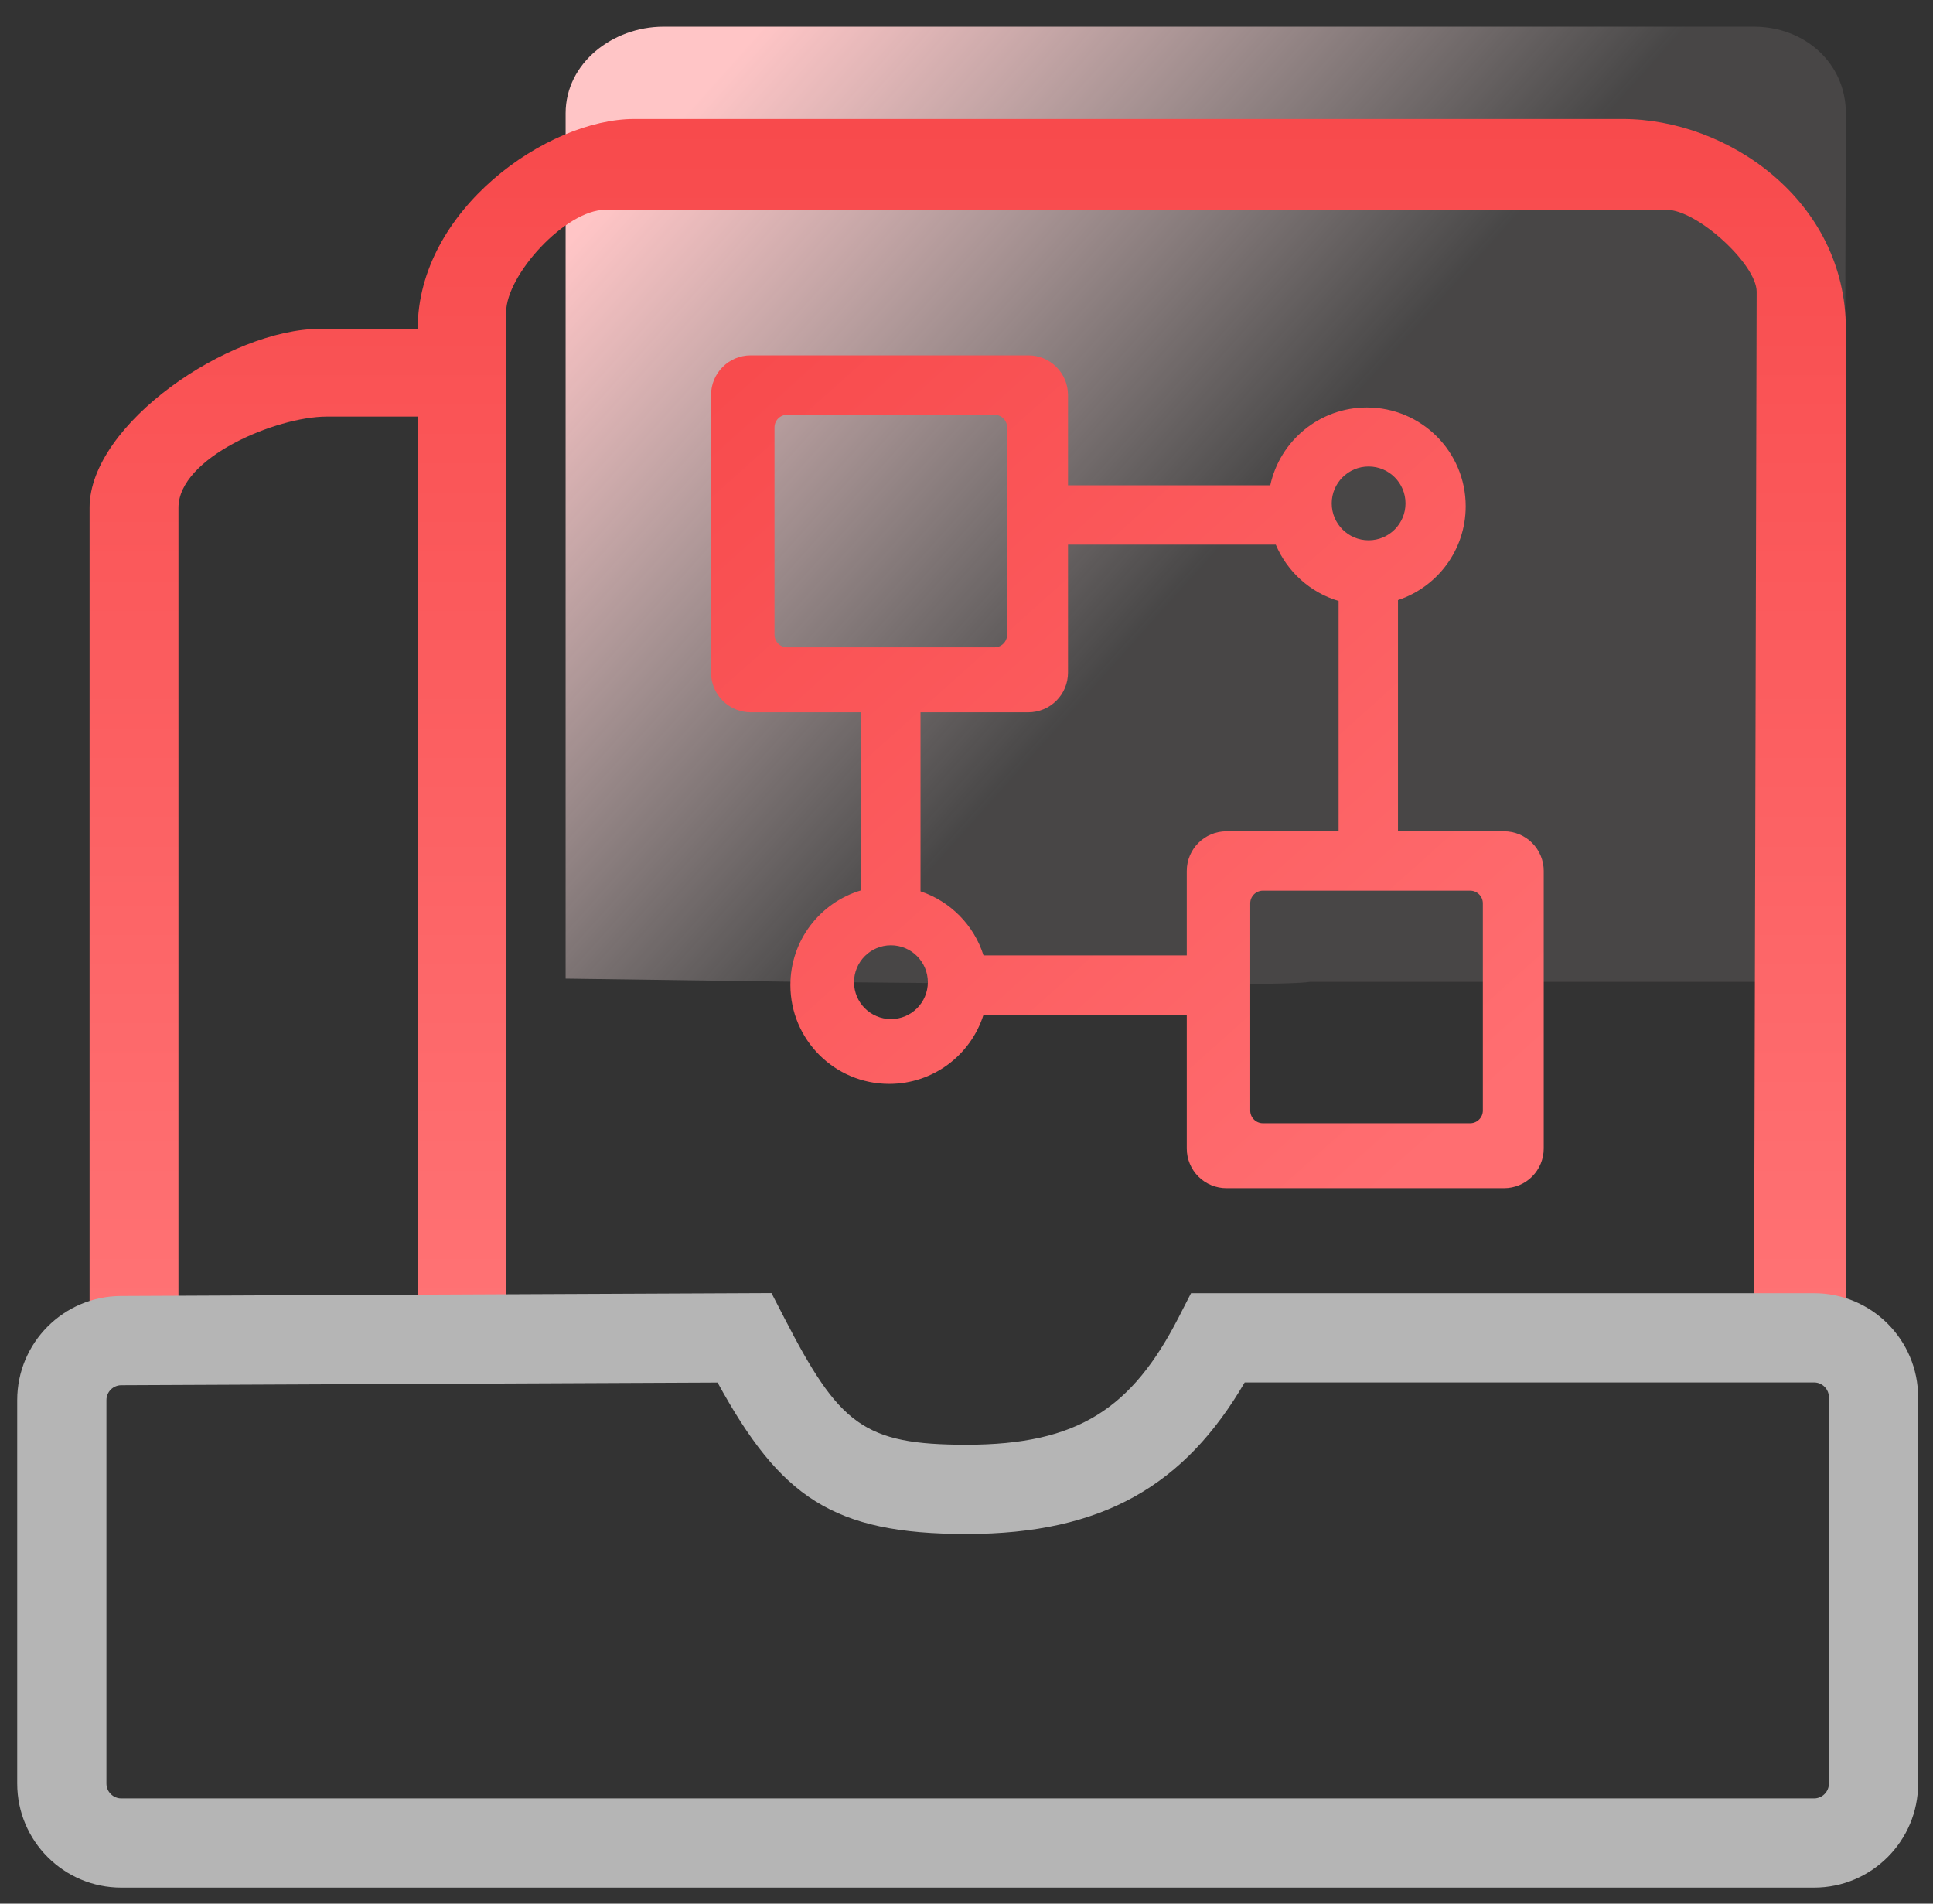 <?xml version="1.0" encoding="UTF-8"?>
<svg width="65px" height="64px" viewBox="0 0 65 64" version="1.1" xmlns="http://www.w3.org/2000/svg" xmlns:xlink="http://www.w3.org/1999/xlink">
    <rect x="0" y="0" width="65" height="64" fill="#333333" stroke="none"/>
    <!-- Generator: Sketch 53 (72520) - https://sketchapp.com -->
    <title>业务中心</title>
    <desc>Created with Sketch.</desc>
    <defs>
        <linearGradient x1="50%" y1="55.816%" x2="0%" y2="22.028%" id="linearGradient-1">
            <stop stop-color="#FFF2F2" stop-opacity="0.1" offset="0%"></stop>
            <stop stop-color="#FFC5C6" offset="100%"></stop>
        </linearGradient>
        <linearGradient x1="50%" y1="0%" x2="50%" y2="100%" id="linearGradient-2">
            <stop stop-color="#F84A4C" offset="0%"></stop>
            <stop stop-color="#FF7274" offset="100%"></stop>
        </linearGradient>
        <linearGradient x1="89.184%" y1="93.467%" x2="5.479%" y2="0%" id="linearGradient-3">
            <stop stop-color="#FF6E71" offset="0%"></stop>
            <stop stop-color="#F84B4D" offset="100%"></stop>
        </linearGradient>
    </defs>
    <g id="控件" stroke="none" stroke-width="1" fill="none" fill-rule="evenodd">
        <g id="业务链-选中" transform="translate(-4, -3)">
            <g id="业务中心">
                <g id="业务" transform="translate(6, 3)">
                    <path d="M17.02,3.807 L17.02,32.901 L24.944,33.01 C26.156,33.01 40.995,33.206 42.042,33.01 L59.982,33.01 L60.07,3.807 C60.068,2.114 58.679,0.901 56.99,0.898 L20.298,0.898 C18.609,0.903 17.023,2.115 17.02,3.807 Z" id="Path" fill="url(#linearGradient-1)"></path>
                    <path d="M1.012,44 L1.012,17.066 C1.012,14.26 5.707,11.055 8.769,11.055 L12.046,11.055 C12.046,7.054 16.401,4 19.325,4 L52.561,4 C56.104,4 60.064,6.747 60.07,11.055 L60.07,43.901 C60.117,43.934 60.164,43.967 60.209,44 L56.982,44 L57.07,9.807 C57.07,8.885 55.07,7.054 54.046,7.054 L18.354,7.054 C17.02,7.054 15.02,9.242 15.02,10.497 L15.02,43.901 L21.316,44 L12.046,44 L12.046,14.006 L8.98,14.006 C7.294,14.009 4.005,15.379 4.001,17.069 L4.001,44 L1.012,44 Z" id="Combined-Shape" fill="url(#linearGradient-2)" fill-rule="nonzero"></path>
                    <g id="业务链" transform="translate(0, 11)" fill-rule="nonzero">
                        <path d="M62.5,35.977 L62.5,48.961 C62.5,50.894 60.933,52.461 59,52.461 L2.079,52.461 C0.146,52.461 -1.421,50.894 -1.421,48.961 L-1.421,36.071 C-1.421,34.144 0.137,32.58 2.064,32.571 L23.943,32.473 L24.364,33.29 C26.22,36.892 27.03,37.572 30.502,37.572 C34.258,37.572 36.067,36.34 37.632,33.292 L38.05,32.477 L59,32.477 C60.933,32.477 62.5,34.044 62.5,35.977 Z M2.077,35.571 C1.802,35.572 1.579,35.796 1.579,36.071 L1.579,48.961 C1.579,49.237 1.803,49.461 2.079,49.461 L59,49.461 C59.276,49.461 59.5,49.237 59.5,48.961 L59.5,35.977 C59.5,35.701 59.276,35.477 59,35.477 L39.855,35.477 C37.841,38.924 35.096,40.572 30.502,40.572 C26,40.572 24.24,39.333 22.13,35.481 L2.077,35.571 Z" id="Path" fill="#B5B5B5"></path>
                        <path d="M49.519,17.337 C49.269,17.087 48.93,16.947 48.576,16.947 L45.009,16.947 L45.009,9.175 C46.332,8.737 47.286,7.491 47.286,6.021 C47.286,4.186 45.798,2.699 43.963,2.699 C42.37,2.699 41.039,3.819 40.715,5.315 L33.913,5.315 L33.913,2.281 C33.913,1.544 33.316,0.947 32.579,0.947 L23.244,0.947 C22.507,0.947 21.91,1.544 21.91,2.281 L21.91,11.614 C21.91,11.968 22.051,12.307 22.301,12.557 C22.551,12.807 22.89,12.948 23.244,12.948 L26.957,12.948 L26.957,18.932 C25.582,19.338 24.578,20.611 24.578,22.118 C24.578,23.953 26.066,25.44 27.901,25.44 C29.388,25.44 30.648,24.463 31.072,23.116 L37.907,23.116 L37.907,27.614 C37.907,27.967 38.047,28.307 38.298,28.557 C38.548,28.807 38.887,28.947 39.241,28.947 L48.576,28.947 C48.93,28.947 49.269,28.807 49.519,28.557 C49.769,28.306 49.91,27.967 49.91,27.614 L49.91,18.28 C49.91,17.927 49.77,17.587 49.519,17.337 L49.519,17.337 Z M44.022,4.684 C44.707,4.684 45.262,5.239 45.262,5.924 C45.262,6.609 44.707,7.165 44.022,7.165 C43.336,7.165 42.781,6.609 42.781,5.924 C42.781,5.239 43.336,4.684 44.022,4.684 Z M24.044,10.338 L24.044,3.37 C24.044,3.135 24.234,2.944 24.47,2.944 L31.44,2.944 C31.675,2.944 31.866,3.135 31.866,3.37 L31.866,10.338 C31.866,10.573 31.675,10.764 31.44,10.764 L24.47,10.764 C24.234,10.764 24.044,10.573 24.044,10.338 Z M27.959,23.261 C27.274,23.261 26.718,22.706 26.718,22.021 C26.718,21.336 27.274,20.78 27.959,20.78 C28.645,20.78 29.2,21.336 29.2,22.021 C29.2,22.706 28.645,23.261 27.959,23.261 L27.959,23.261 Z M37.907,18.28 L37.907,21.12 L31.072,21.12 C30.753,20.106 29.961,19.302 28.954,18.966 L28.954,12.948 L32.579,12.948 C32.933,12.948 33.272,12.807 33.522,12.557 C33.773,12.307 33.913,11.968 33.913,11.614 L33.913,7.311 L40.9,7.311 C41.283,8.219 42.058,8.921 43.012,9.205 L43.012,16.947 L39.241,16.947 C38.504,16.947 37.907,17.544 37.907,18.28 Z M47.863,26.338 C47.863,26.573 47.672,26.764 47.437,26.764 L40.467,26.764 C40.231,26.764 40.041,26.573 40.041,26.338 L40.041,19.369 C40.041,19.134 40.232,18.943 40.467,18.943 L47.437,18.943 C47.672,18.943 47.863,19.134 47.863,19.369 L47.863,26.338 Z" id="Shape" fill="url(#linearGradient-3)"></path>
                    </g>
                </g>
            </g>
        </g>
    </g>
</svg>